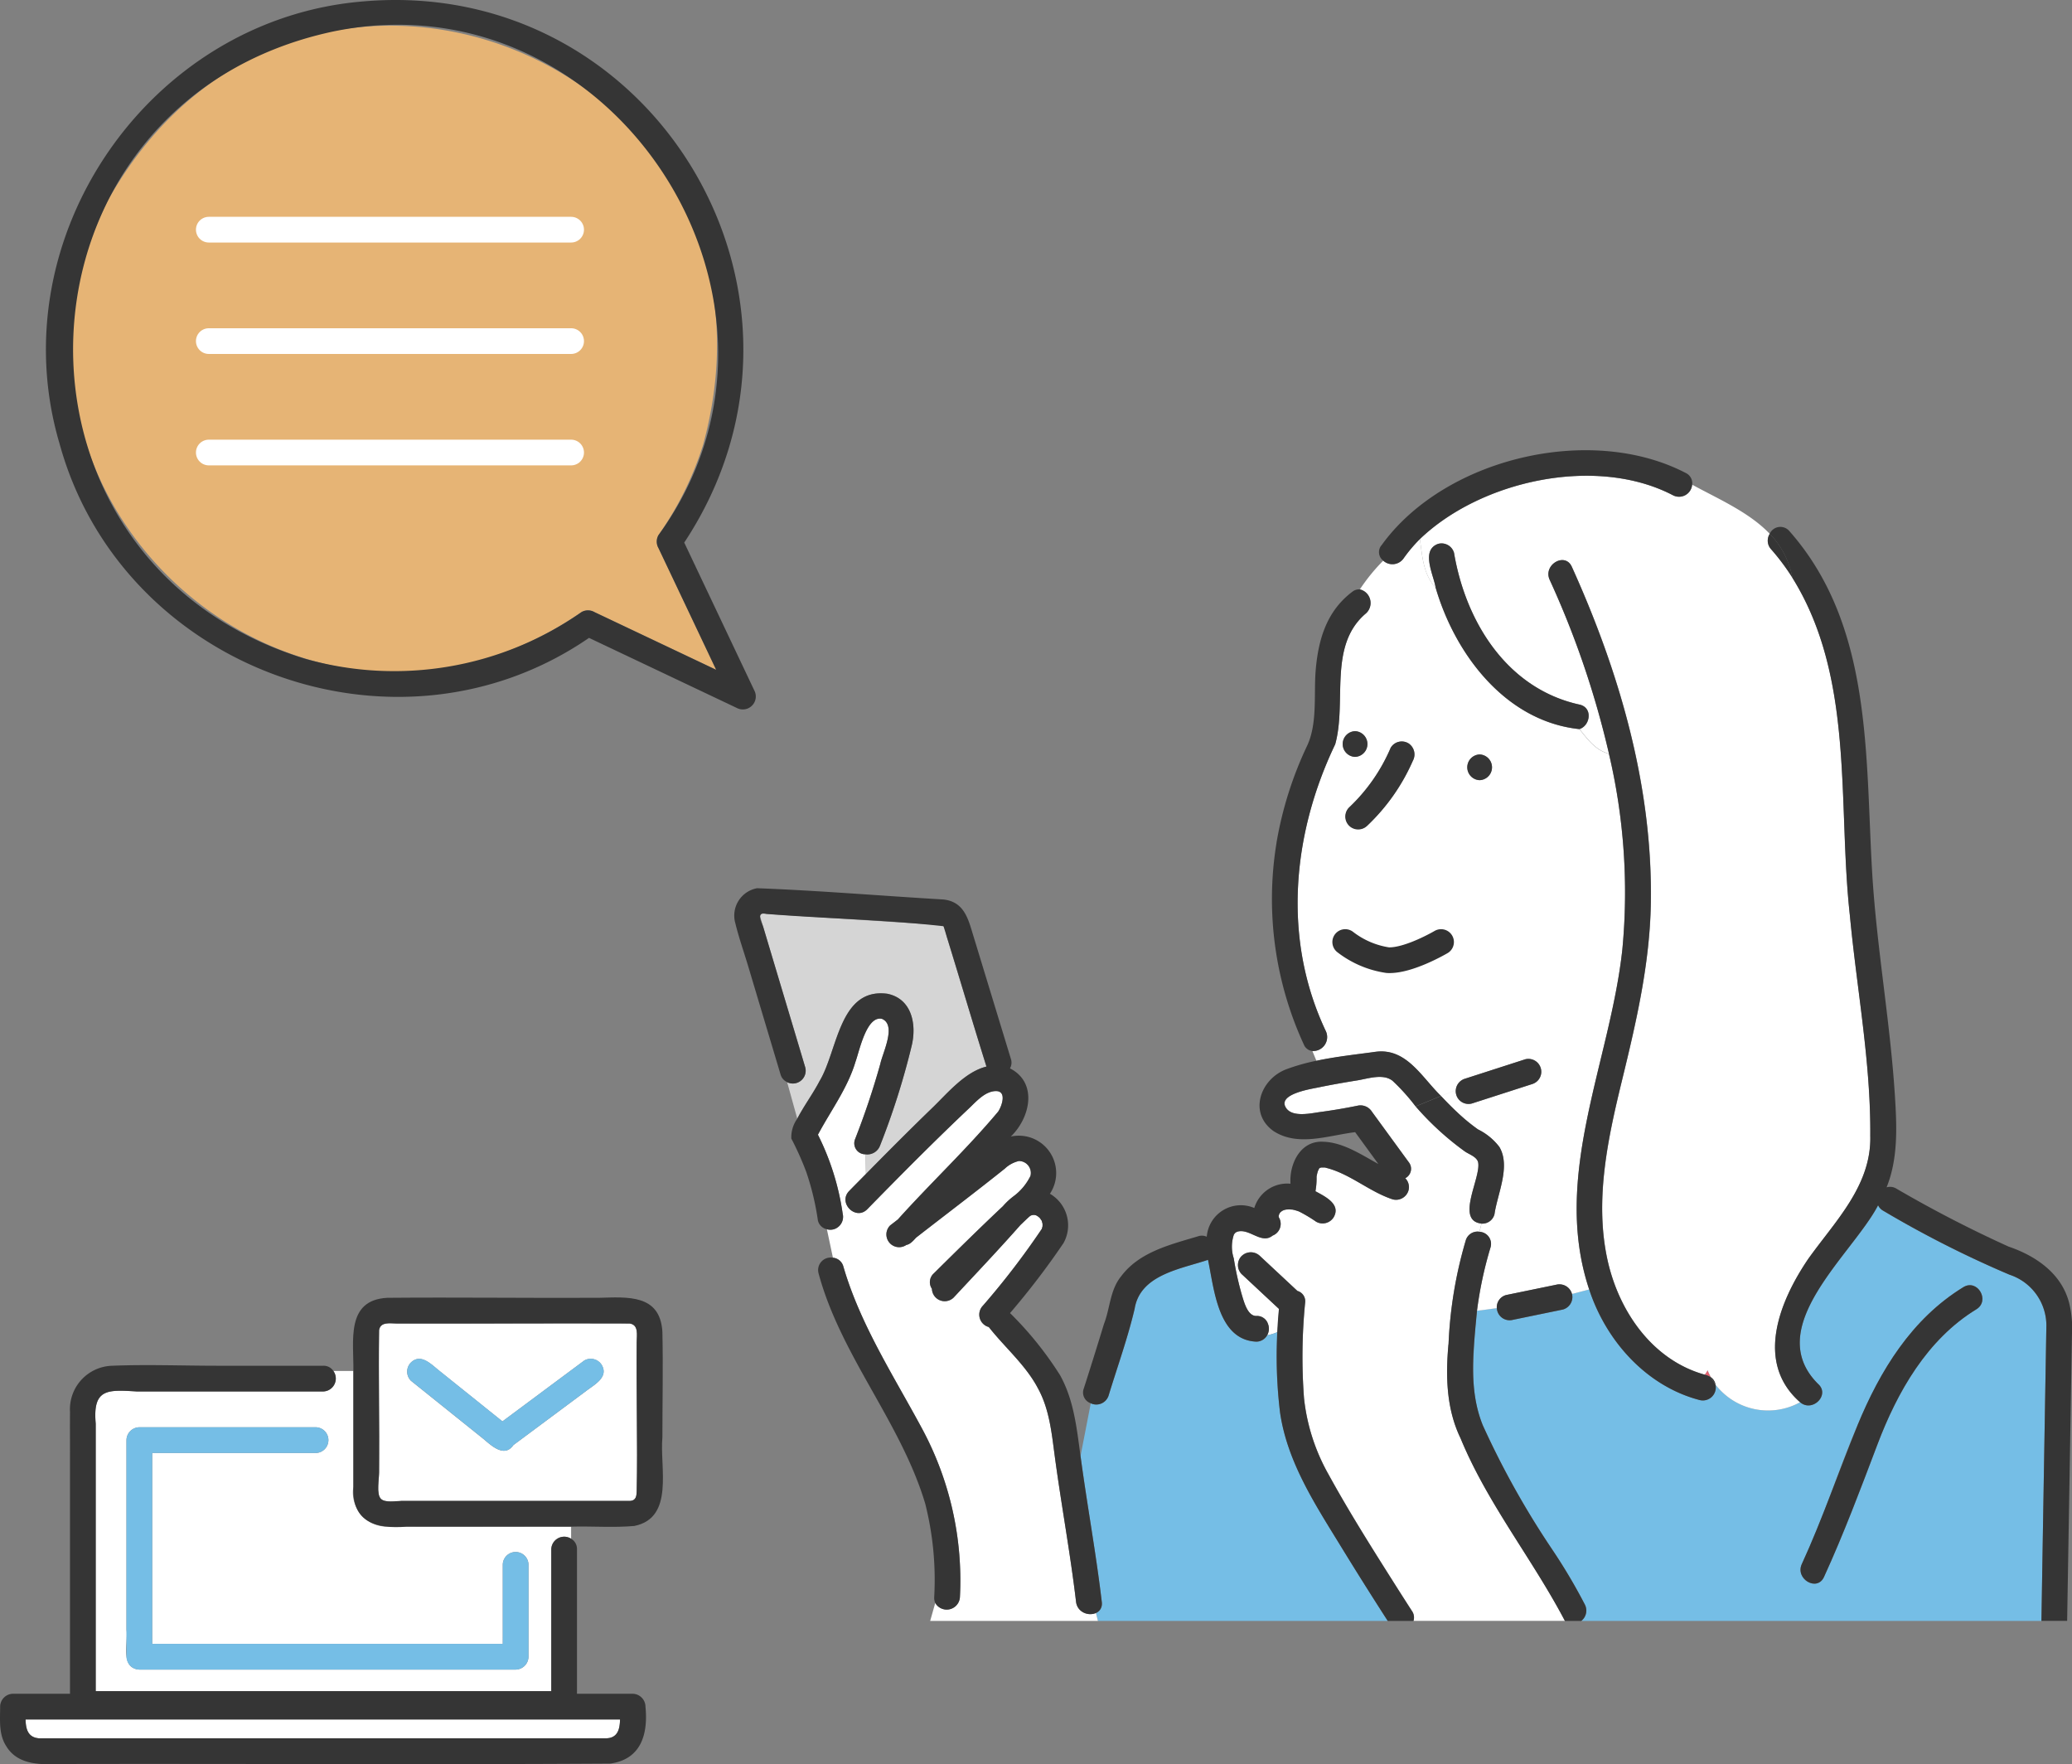 <svg xmlns="http://www.w3.org/2000/svg" width="215.038" height="183.069" viewBox="0 0 215.038 183.069">
  <rect x="0" y="0" width="215.038" height="183.069" fill="#808080" stroke="none"/>
  <g id="img_step01" transform="translate(-435.97 -8297)">
    <path id="パス_3327" data-name="パス 3327" d="M61.693,63.514,74.327,69.5,68.339,56.87a1.348,1.348,0,0,1,0-1.346,34,34,0,0,0,4.616-9.317c10.838-39.418-41.534-61.126-61.7-25.518C-4.51,51.954,31.454,83.421,60.346,63.514a1.35,1.35,0,0,1,1.347,0" transform="translate(435.97 8297)" fill="#e6b475"/>
    <path id="パス_3328" data-name="パス 3328" d="M78.276,71.627Q74.645,63.963,71.012,56.3C87.8,30.925,67.982-2.531,37.632.152,15.455,2.005-.142,24.688,6.185,46.053,12.6,69.408,41.154,79.924,61.13,66.189l15.321,7.263a1.346,1.346,0,0,0,1.825-1.825M31.684,68.36C-1.909,58.053.164,10.686,34.5,3.285,63.636-2.821,85.834,31.474,68.339,55.524a1.355,1.355,0,0,0,0,1.347q3,6.315,5.988,12.632L61.693,63.514a1.348,1.348,0,0,0-1.346,0A33.9,33.9,0,0,1,31.684,68.36" transform="translate(435.97 8297)" fill="#353535"/>
    <line id="線_122" data-name="線 122" x2="37.603" transform="translate(457.64 8320.832)" fill="none" stroke="#fff" stroke-linecap="round" stroke-linejoin="round" stroke-width="2.668"/>
    <line id="線_123" data-name="線 123" x2="37.603" transform="translate(457.64 8332.394)" fill="none" stroke="#fff" stroke-linecap="round" stroke-linejoin="round" stroke-width="2.668"/>
    <line id="線_124" data-name="線 124" x2="37.603" transform="translate(457.64 8343.956)" fill="none" stroke="#fff" stroke-linecap="round" stroke-linejoin="round" stroke-width="2.668"/>
    <path id="パス_3329" data-name="パス 3329" d="M141.954,81.662c-.041.055-.037.048,0,0" transform="translate(435.97 8297)" fill="#e56170"/>
    <path id="パス_3330" data-name="パス 3330" d="M137.482,121.151c-.058-.012-.092-.021,0,0" transform="translate(435.97 8297)" fill="#e56170"/>
    <path id="パス_3331" data-name="パス 3331" d="M133.49,125.508l-.011,0a.377.377,0,0,1-.058,0c.022,0,.047,0,.069,0" transform="translate(435.97 8297)" fill="#e56170"/>
    <path id="パス_3332" data-name="パス 3332" d="M134.106,125.51a.521.521,0,0,1-.078,0c-.036-.009-.028-.017.078,0" transform="translate(435.97 8297)" fill="#e56170"/>
    <path id="パス_3333" data-name="パス 3333" d="M132.734,126.042c.005-.01.011-.019.016-.028-.014.029-.025.052-.035.068v0l.019-.036" transform="translate(435.97 8297)" fill="#e56170"/>
    <path id="パス_3334" data-name="パス 3334" d="M137.494,121.153a.293.293,0,0,1,.107.012.3.3,0,0,1-.107-.012" transform="translate(435.97 8297)" fill="#e56170"/>
    <path id="パス_3335" data-name="パス 3335" d="M133.525,125.508h-.036c.1-.02.092-.008.036,0" transform="translate(435.97 8297)" fill="#e56170"/>
    <path id="パス_3336" data-name="パス 3336" d="M134.106,125.51a.264.264,0,0,0,.048,0c-.01,0-.02,0-.03,0l-.018,0" transform="translate(435.97 8297)" fill="#e56170"/>
    <path id="パス_3337" data-name="パス 3337" d="M83.574,110.762c-1.545-5.218-3.156-10.477-4.686-15.668.035-.409.316-.287.676-.264l17.725,1.134c.956-.056.755.584,1.007,1.365,1.367,4.445,2.7,8.9,4.083,13.34-2.207.534-4.038,2.756-5.569,4.236-2.346,2.268-4.651,4.579-6.938,6.907l-.06-2.037a1.407,1.407,0,0,0,1.514-.883,77.987,77.987,0,0,0,3.292-10.385c.524-2.18.039-4.866-2.532-5.39-5-.658-5.137,5.914-7.022,9.045-.7,1.347-1.621,2.569-2.32,3.916l-1.052-3.788a1.333,1.333,0,0,0,1.882-1.528" transform="translate(435.97 8297)" fill="#d5d5d5"/>
    <path id="パス_3338" data-name="パス 3338" d="M153.058,138.453c-.2,3.248-.441,6.374.836,9.442a88.724,88.724,0,0,0,7.168,12.837,58.346,58.346,0,0,1,3.435,5.785,1.367,1.367,0,0,1-.381,1.679h47.749q.253-15.333.514-30.665a5.558,5.558,0,0,0-3.822-5.258,109.93,109.93,0,0,1-13.1-6.632,1.267,1.267,0,0,1-.544-.574c-2.661,5.11-12.117,12.667-6.231,18.536,1.283,1.133-.584,3-1.867,1.9a6.879,6.879,0,0,1-8.773-1.826,1.345,1.345,0,0,1-1.632,1.6c-5.541-1.44-9.731-6.145-11.476-11.483l-1.786.472a1.348,1.348,0,0,1-.935,1.616l-5.193,1.069a1.331,1.331,0,0,1-1.673-1.214l-2.053.268c-.1.81-.183,1.626-.233,2.45m33.935,23.84c4.747-9.964,6.675-22.512,16.768-28.733,1.468-.9,2.81,1.408,1.347,2.3-5.117,3.132-8.2,8.574-10.272,14.046-1.751,4.619-3.481,9.235-5.539,13.73-.714,1.559-3.014.205-2.3-1.347" transform="translate(435.97 8297)" fill="#75bee6"/>
    <path id="パス_3339" data-name="パス 3339" d="M131.609,137.416l.767-.226-.767.226a1.193,1.193,0,0,0-1.218-.866c-.923.014-1.284-1.473-1.51-2.2a31.812,31.812,0,0,1-.836-3.777,3.914,3.914,0,0,1,.028-2.508c-.066.1.143-.164.172-.182a1.229,1.229,0,0,0,.16-.075c1.264-.391,2.51,1.349,3.677.4a1.305,1.305,0,0,0,.645-1.886c-.006-.022-.012-.043-.017-.065l0-.1c.013-.044.038-.111.051-.167l.086-.151c.057-.066.112-.117.173-.189-.152.181-.078.093.044,0,.046-.026.242-.175.083-.053s.028-.008.094-.028a2.36,2.36,0,0,1,.234-.06c.018,0,.032,0,.047,0a2.277,2.277,0,0,1,.5,0,.309.309,0,0,0,.1,0,4.609,4.609,0,0,1,.7.2,14.952,14.952,0,0,1,1.779,1.063,1.351,1.351,0,0,0,1.825-.479c.765-1.354-.925-2.152-1.9-2.685a7.494,7.494,0,0,0,.117-1.508,4.193,4.193,0,0,1,.107-.485c.052-.177.152-.318.008-.075.053-.09.1-.19.148-.283a.45.45,0,0,1,.072-.065l.024-.015a.589.589,0,0,0,.123-.033c.072,0,.243,0,.364,0,2.562.586,4.578,2.493,7.054,3.307a1.346,1.346,0,0,0,1.641-.932,1.3,1.3,0,0,0-.337-1.261,1.1,1.1,0,0,0,.352-1.679q-1.909-2.614-3.817-5.23a1.4,1.4,0,0,0-1.506-.613c-1.27.259-2.552.477-3.836.648-.936.125-2.865.593-3.549-.4-1-1.452,2.576-1.988,3.365-2.153,1.331-.278,2.673-.509,4.016-.725,1.112-.18,2.684-.734,3.661.045a21.134,21.134,0,0,1,2.386,2.652l-.188.078.188-.078a30.038,30.038,0,0,0,5.118,4.678c.44.3,1.216.544,1.363,1.108.341,1.586-2.41,6.076.355,6.366l-.214.853a1.273,1.273,0,0,0-1.43.923,44.339,44.339,0,0,0-1.78,10.763c-.3,3.31-.22,6.7,1.259,9.75,2.781,6.751,7.46,12.523,10.826,18.942H146.7a1.172,1.172,0,0,0-.162-1.031q-.954-1.473-1.889-2.957c-2.34-3.7-4.681-7.41-6.786-11.248a20.487,20.487,0,0,1-2.523-7.862,57.245,57.245,0,0,1,.115-9.927,1.107,1.107,0,0,0-.8-1.214l-3.893-3.631a1.363,1.363,0,0,0-1.887,0,1.344,1.344,0,0,0,0,1.886l3.871,3.61q-.084,1.2-.145,2.4a5.2,5.2,0,0,1-1.09.342,1.513,1.513,0,0,0,.106-1.148" transform="translate(435.97 8297)" fill="#fff"/>
    <path id="パス_3340" data-name="パス 3340" d="M114.349,166.22c-.6-5.068-1.53-10.091-2.207-15.148l1.062-5.462a1.342,1.342,0,0,0,1.855-.808c.913-2.993,1.982-5.951,2.7-9,.579-3.556,4.813-4.126,7.614-5.078.644,3.025,1.019,8.317,5.019,8.491a1.223,1.223,0,0,0,1.112-.654,5.2,5.2,0,0,0,1.091-.342,42.645,42.645,0,0,0,.263,8.375c.764,5.183,3.692,9.586,6.375,13.969q2.351,3.843,4.8,7.63h-30.07l-.214-.829a1.038,1.038,0,0,0,.6-1.147" transform="translate(435.97 8297)" fill="#75bee6"/>
    <path id="パス_3341" data-name="パス 3341" d="M86.521,127.57a1.38,1.38,0,0,0,.932-1.641,26.655,26.655,0,0,0-2.568-8.186c1.337-2.509,3.075-4.81,3.9-7.577.41-1.133,1.143-4.8,2.744-4.445,1.543.637.077,3.5-.171,4.677a81.9,81.9,0,0,1-2.609,7.784,1.144,1.144,0,0,0,1.059,1.593l.06,2.036c-.579.59-1.165,1.175-1.741,1.768-1.2,1.232.687,3.119,1.886,1.886,3.457-3.532,6.937-7.043,10.529-10.439.748-.7,1.642-1.757,2.749-1.813,1.248-.063.692,1.547.3,2.129-3.255,3.887-7.012,7.407-10.412,11.194l-.8.618a1.321,1.321,0,0,0,1.69,2.018c.388-.057.723-.452,1-.75,3.071-2.389,6.178-4.736,9.216-7.166a3.142,3.142,0,0,1,1.466-.788,1.241,1.241,0,0,1,1.193,1.547,5.78,5.78,0,0,1-1.769,2.12,7.173,7.173,0,0,0-1.089,1.02h0c-2.432,2.291-4.812,4.638-7.188,6.987a1.216,1.216,0,0,0-.181,1.584,1.326,1.326,0,0,0,2.254.91c2.326-2.5,4.676-4.971,6.934-7.529.313-.3.622-.6.941-.889.076-.044.14-.086.123-.089a2.186,2.186,0,0,1,.249-.068c.232-.049-.305.087.06.005l.082,0c.043.01.087.018.13.031l.034.006c.059.03.116.064.173.1a1.384,1.384,0,0,1,.253.222,1.935,1.935,0,0,0,.165.243c.019.09.049.192.076.283l.006.032c0,.07.007.14,0,.21,0,.022,0,.033,0,.049-.026.089-.048.184-.078.272a81.086,81.086,0,0,1-6.107,7.962,1.332,1.332,0,0,0,.607,2.219c1.655,2.115,3.829,3.94,5.1,6.357,1.187,2.165,1.42,4.608,1.742,7.013.676,5.058,1.619,10.083,2.214,15.151a1.48,1.48,0,0,0,2.064,1.147l.213.829H96.537l.527-1.864a1.373,1.373,0,0,0,2.559-.6,33.187,33.187,0,0,0-3.881-17.4c-2.945-5.491-6.458-10.866-8.212-16.9a1.231,1.231,0,0,0-1.087-.926l-.626-2.95a1.329,1.329,0,0,0,.7.014" transform="translate(435.97 8297)" fill="#fff"/>
    <path id="パス_3342" data-name="パス 3342" d="M143.554,58.177a19.618,19.618,0,0,0-2.423,2.978,1.451,1.451,0,0,1,.549,2.556c-3.846,3.354-1.886,9.116-3.111,13.516-4.474,9.333-5.5,20.252-.955,29.8a1.45,1.45,0,0,1-1.413,2.026l.425,1.027c1.983-.419,4.044-.647,5.978-.909,3.316-.546,4.91,2.574,6.953,4.56l1.529-.63a1.354,1.354,0,0,1,.959-1.168l6.255-2.016a1.335,1.335,0,0,1,.71,2.573l-6.256,2.016a1.326,1.326,0,0,1-1.668-1.4l-1.529.63a25.74,25.74,0,0,0,3.83,3.459,6.282,6.282,0,0,1,2.224,1.825c1.194,2.018-.211,4.872-.511,6.986a1.3,1.3,0,0,1-1.342.967l-.214.853a1.255,1.255,0,0,1,1.143,1.632,40.094,40.094,0,0,0-1.4,6.553l2.053-.268a1.313,1.313,0,0,1,.964-1.359l5.193-1.069a1.354,1.354,0,0,1,1.645.957l1.785-.471c-3.922-11.767,2.177-23.578,3.442-35.265a62.625,62.625,0,0,0-1.393-20.32c-1.369-.346-2.181-1.458-3.061-2.555C156.284,74.857,151.035,67.939,149,61c-1.3-1.412-1.39-3.295-1.64-5.063a15.11,15.11,0,0,0-1.7,2.015,1.415,1.415,0,0,1-2.108.223m10.008,20.109a1.335,1.335,0,0,1,0,2.668,1.335,1.335,0,0,1,0-2.668m-12.93.252a1.335,1.335,0,0,1,0-2.668,1.335,1.335,0,0,1,0,2.668m5.522-1.423a1.377,1.377,0,0,1,.479,1.825,20.725,20.725,0,0,1-4.743,6.743A1.334,1.334,0,0,1,140,83.8a18.464,18.464,0,0,0,4.325-6.2,1.337,1.337,0,0,1,1.825-.479" transform="translate(435.97 8297)" fill="#fff"/>
    <path id="パス_3343" data-name="パス 3343" d="M176.91,142.639a2.4,2.4,0,0,0,.3-.463,7.177,7.177,0,0,0,.346.734,2.033,2.033,0,0,0-.65-.271" transform="translate(435.97 8297)" fill="#e56170"/>
    <path id="パス_3344" data-name="パス 3344" d="M163.919,73.111c-7.51-1.652-11.8-8.566-13.016-15.746a1.345,1.345,0,0,0-1.641-.932c-1.853.66-.472,3.213-.261,4.57-1.3-1.412-1.39-3.295-1.64-5.064,6.353-6.093,18.3-8.7,26.26-4.548a1.363,1.363,0,0,0,1.993-1.1c2.745,1.5,5.9,2.85,8.054,5.1a1.315,1.315,0,0,0,.141,1.6,23.349,23.349,0,0,1,2.218,2.965c.025.134.061.258.08.4-.019-.138-.055-.262-.08-.4,6.486,10.428,4.667,23.376,5.968,35.075.717,7.6,2.174,15.175,2.114,22.826.129,5.2-3.71,8.918-6.5,12.858-2.932,4.344-5.5,10.672-.792,14.789a6.88,6.88,0,0,1-8.774-1.826,1.158,1.158,0,0,0-.478-.769,6.981,6.981,0,0,1-.346-.734,2.374,2.374,0,0,1-.3.464c-5.481-1.53-8.969-6.67-10.109-12.032-1.317-6.19.087-12.573,1.557-18.6,1.473-6.043,2.861-12.025,2.968-18.276.208-12.109-3.245-23.973-8.2-34.921-.708-1.564-3.007-.206-2.3,1.346a93.7,93.7,0,0,1,6.155,18.05c-1.369-.345-2.181-1.457-3.061-2.554,1.128-.36,1.414-2.232,0-2.543" transform="translate(435.97 8297)" fill="#fff"/>
    <path id="パス_3345" data-name="パス 3345" d="M187.6,130.715c2.794-3.937,6.635-7.659,6.5-12.858.061-7.651-1.4-15.226-2.113-22.826-1.3-11.7.517-24.651-5.969-35.074a8.765,8.765,0,0,0-2.358-4.566A1.221,1.221,0,0,1,185.7,55.1c8.652,9.788,7.872,23.249,8.6,35.452.462,7.737,1.863,15.386,2.358,23.123.2,3.176.353,6.521-.863,9.529a1.245,1.245,0,0,1,1.008.128,127.839,127.839,0,0,0,11.661,6.023c2.838.963,5.525,2.813,6.287,5.879a10.985,10.985,0,0,1,.283,3.245l-.5,29.712h-2.668q.253-15.333.514-30.665a5.556,5.556,0,0,0-3.822-5.257,109.863,109.863,0,0,1-13.1-6.633,1.263,1.263,0,0,1-.544-.574c-2.661,5.11-12.117,12.667-6.231,18.536,1.283,1.133-.584,3-1.867,1.9a7.536,7.536,0,0,0,1.075-.661,7.536,7.536,0,0,1-1.075.661c-4.705-4.117-2.139-10.446.793-14.79" transform="translate(435.97 8297)" fill="#353535"/>
    <path id="パス_3346" data-name="パス 3346" d="M183.81,56.992a1.314,1.314,0,0,1-.141-1.6,8.772,8.772,0,0,1,2.358,4.566,23.2,23.2,0,0,0-2.217-2.965" transform="translate(435.97 8297)" fill="#353535"/>
    <path id="パス_3347" data-name="パス 3347" d="M143.358,56.607c6.509-9.07,21.709-12.681,31.61-7.521a1.162,1.162,0,0,1,.647,1.2c-.364-.2-.724-.4-1.069-.608.345.207.705.409,1.069.608a1.364,1.364,0,0,1-1.994,1.1c-7.959-4.154-19.9-1.548-26.26,4.549a10.288,10.288,0,0,0-.386-1.812,10.288,10.288,0,0,1,.386,1.812,15.11,15.11,0,0,0-1.7,2.015,1.415,1.415,0,0,1-2.108.223,10.363,10.363,0,0,1,3.421-2.271,10.363,10.363,0,0,0-3.421,2.271,1.111,1.111,0,0,1-.2-1.57" transform="translate(435.97 8297)" fill="#353535"/>
    <path id="パス_3348" data-name="パス 3348" d="M132.477,87.461a38.406,38.406,0,0,1,3.187-10.093c1.09-2.348.669-5.331.885-7.856.274-3.191,1.146-6.1,3.785-8.1a1.127,1.127,0,0,1,.8-.253c-1.028,1.5-1.967,3.09-3.05,4.535,1.083-1.445,2.022-3.035,3.05-4.535a1.452,1.452,0,0,1,.549,2.557c-3.846,3.354-1.886,9.116-3.112,13.517-4.474,9.333-5.5,20.251-.954,29.8a1.45,1.45,0,0,1-1.414,2.025l-.616-1.49.616,1.49a1.075,1.075,0,0,1-.89-.679,36.073,36.073,0,0,1-2.834-20.909" transform="translate(435.97 8297)" fill="#353535"/>
    <path id="パス_3349" data-name="パス 3349" d="M153.562,78.286a1.335,1.335,0,0,1,0,2.668,1.335,1.335,0,0,1,0-2.668" transform="translate(435.97 8297)" fill="#353535"/>
    <path id="パス_3350" data-name="パス 3350" d="M140.633,78.538a1.335,1.335,0,0,1,0-2.668,1.335,1.335,0,0,1,0,2.668" transform="translate(435.97 8297)" fill="#353535"/>
    <path id="パス_3351" data-name="パス 3351" d="M151.927,112.752l-.841.346a1.354,1.354,0,0,1,.959-1.168l6.255-2.016a1.335,1.335,0,0,1,.71,2.573l-6.256,2.016a1.326,1.326,0,0,1-1.668-1.4Z" transform="translate(435.97 8297)" fill="#353535"/>
    <path id="パス_3352" data-name="パス 3352" d="M113.2,145.611l.539-2.77-.539,2.77a1.343,1.343,0,0,0,1.855-.808c.913-2.993,1.983-5.952,2.7-9,.579-3.555,4.813-4.125,7.614-5.077.644,3.024,1.019,8.316,5.02,8.49a1.332,1.332,0,0,0,1.218-1.8l-1.83.538,1.83-.538a1.193,1.193,0,0,0-1.218-.866c-.923.014-1.284-1.473-1.51-2.2a31.809,31.809,0,0,1-.836-3.777,3.917,3.917,0,0,1,.028-2.509c-.067.1.143-.163.171-.181a1.233,1.233,0,0,0,.161-.075c1.264-.391,2.51,1.349,3.677.4a1.3,1.3,0,0,0,.644-1.886c-.005-.022-.011-.043-.017-.065s0-.065,0-.1.038-.111.051-.167.056-.1.085-.151c.058-.066.113-.117.173-.189-.152.181-.078.093.045,0,.046-.026.241-.175.083-.053s.027-.008.093-.028a2.128,2.128,0,0,1,.235-.06.379.379,0,0,1-.058,0,.53.53,0,0,0,.069,0c.1-.021.091-.009.035,0a2.286,2.286,0,0,1,.5,0c-.036-.009-.028-.018.078,0a.4.4,0,0,0,.048,0c-.01,0-.02,0-.03,0a4.609,4.609,0,0,1,.7.2,15.032,15.032,0,0,1,1.779,1.063,1.352,1.352,0,0,0,1.825-.479c.765-1.354-.926-2.152-1.9-2.685a7.643,7.643,0,0,0,.117-1.508,3.993,3.993,0,0,1,.107-.485c.052-.177.152-.318.008-.075.053-.09.1-.191.148-.283a.508.508,0,0,1,.072-.066.232.232,0,0,0,.023-.014.667.667,0,0,0,.124-.033c.071,0,.243,0,.364,0,2.561.586,4.578,2.493,7.054,3.307a1.348,1.348,0,0,0,1.641-.932,1.3,1.3,0,0,0-.338-1.261,1.1,1.1,0,0,0,.352-1.679l-3.816-5.23a1.4,1.4,0,0,0-1.507-.613c-1.27.259-2.551.477-3.835.648-.937.125-2.866.593-3.549-.4-1-1.452,2.576-1.988,3.364-2.153,1.332-.278,2.674-.509,4.017-.726,1.112-.179,2.684-.733,3.66.046a21.064,21.064,0,0,1,2.387,2.652l2.635-1.085c-2.043-1.986-3.638-5.106-6.954-4.559-1.933.261-4,.489-5.978.908l.791,1.911-.791-1.911a21.02,21.02,0,0,0-3.132.89c-2.682,1.023-3.945,4.529-1.315,6.407,2.544,1.655,5.7.45,8.475.115l2.406,3.3c-1.758-.96-3.668-2.256-5.739-2.308-2.351-.124-3.511,2.291-3.379,4.357a3.57,3.57,0,0,0-3.756,2.519,3.548,3.548,0,0,0-4.933,2.982,1.212,1.212,0,0,0-.893-.049c-2.869.863-6.084,1.613-7.981,4.138-1.177,1.429-1.151,3.323-1.8,4.98q-1.021,3.353-2.092,6.689a1.176,1.176,0,0,0,.717,1.518m24.29-24.458a.328.328,0,0,1,.107.012c0,.008-.058,0-.107-.012m-.068-.014.056.012-.056-.012m-4.71,4.943v0c0-.01.023-.044.035-.064-.014.029-.026.052-.035.068" transform="translate(435.97 8297)" fill="#353535"/>
    <path id="パス_3353" data-name="パス 3353" d="M151.145,115.323a17.921,17.921,0,0,0,2.242,1.864,6.26,6.26,0,0,1,2.224,1.825c1.193,2.017-.211,4.872-.511,6.986a1.3,1.3,0,0,1-1.343.967l.919-3.674-.919,3.674c-2.763-.288-.014-4.782-.354-6.367-.146-.564-.923-.811-1.363-1.108a29.951,29.951,0,0,1-5.117-4.677l2.634-1.085c.519.543,1.041,1.081,1.588,1.6" transform="translate(435.97 8297)" fill="#353535"/>
    <path id="パス_3354" data-name="パス 3354" d="M144.329,77.594A18.457,18.457,0,0,1,140,83.8a1.334,1.334,0,0,0,1.887,1.886,20.722,20.722,0,0,0,4.742-6.743,1.375,1.375,0,0,0-.478-1.825,1.337,1.337,0,0,0-1.825.479m-2.375,4.068c-.041.055-.037.048,0,0" transform="translate(435.97 8297)" fill="#353535"/>
    <path id="パス_3355" data-name="パス 3355" d="M178.038,143.678a6.712,6.712,0,0,1-.478-.768,1.156,1.156,0,0,1,.478.768" transform="translate(435.97 8297)" fill="#353535"/>
    <path id="パス_3356" data-name="パス 3356" d="M165.368,133.677l-.438.116c-3.922-11.767,2.178-23.578,3.442-35.265a62.624,62.624,0,0,0-1.392-20.32,4.532,4.532,0,0,0,2.23-.068,4.532,4.532,0,0,1-2.23.068,93.724,93.724,0,0,0-6.156-18.05c-.7-1.553,1.6-2.911,2.3-1.347,4.954,10.948,8.406,22.812,8.2,34.922-.108,6.25-1.495,12.233-2.969,18.275-1.47,6.026-2.873,12.409-1.557,18.6,1.14,5.362,4.628,10.5,10.109,12.032-.945,1.135-2.456.426-3.254.426.8,0,2.309.709,3.254-.426a2.024,2.024,0,0,1,.65.271,6.856,6.856,0,0,0,.478.768,1.344,1.344,0,0,1-1.631,1.6c-5.541-1.44-9.731-6.145-11.477-11.482Z" transform="translate(435.97 8297)" fill="#353535"/>
    <path id="パス_3357" data-name="パス 3357" d="M150.334,139.5a44.38,44.38,0,0,1,1.78-10.763,1.272,1.272,0,0,1,1.43-.923l-1.617,6.47,1.617-6.47a1.255,1.255,0,0,1,1.143,1.632,40.094,40.094,0,0,0-1.4,6.553l-.9.118.9-.118c-.353,3.993-.932,8.077.6,11.893a88.742,88.742,0,0,0,7.169,12.837,58.415,58.415,0,0,1,3.434,5.785,1.365,1.365,0,0,1-.381,1.678h-1.7c-3.367-6.42-8.046-12.191-10.827-18.942-1.478-3.048-1.558-6.441-1.259-9.75" transform="translate(435.97 8297)" fill="#353535"/>
    <path id="パス_3358" data-name="パス 3358" d="M133.525,125.508a.339.339,0,0,1-.047,0l.011,0h.036" transform="translate(435.97 8297)" fill="#353535"/>
    <path id="パス_3359" data-name="パス 3359" d="M134.119,125.511l0,0a.283.283,0,0,1-.1-.006.538.538,0,0,0,.079,0l.013,0" transform="translate(435.97 8297)" fill="#353535"/>
    <path id="パス_3360" data-name="パス 3360" d="M128.867,130.326a1.363,1.363,0,0,1,1.887,0l3.893,3.631a1.107,1.107,0,0,1,.8,1.214,57.245,57.245,0,0,0-.115,9.927,20.5,20.5,0,0,0,2.523,7.863c2.1,3.837,4.446,7.55,6.786,11.247q.938,1.482,1.889,2.957a1.169,1.169,0,0,1,.162,1.031h-2.668q-2.443-3.786-4.8-7.63c-2.682-4.383-5.61-8.786-6.374-13.968a50.025,50.025,0,0,1-.119-10.776l-3.871-3.609a1.345,1.345,0,0,1,0-1.887" transform="translate(435.97 8297)" fill="#353535"/>
    <path id="パス_3361" data-name="パス 3361" d="M78.586,92.166c6.427.242,12.871.79,19.3,1.167,2.181.22,2.6,2.021,3.126,3.752q1.951,6.395,3.9,12.787a1.2,1.2,0,0,1-.094.986c2.919,1.492,2.1,5.14.087,7.075a3.878,3.878,0,0,1,4.059,5.937,3.787,3.787,0,0,1,1.411,5.117,80.418,80.418,0,0,1-5.55,7.264,36.048,36.048,0,0,1,5.2,6.459c1.434,2.6,1.718,5.476,2.114,8.363l-.538,2.766.538-2.766c.676,5.057,1.611,10.08,2.207,15.148.2,1.7-2.47,1.687-2.668,0-.6-5.068-1.539-10.094-2.215-15.151-.321-2.405-.554-4.848-1.742-7.013-1.269-2.417-3.443-4.242-5.1-6.357a1.332,1.332,0,0,1-.608-2.219,81.2,81.2,0,0,0,6.107-7.962c.031-.088.052-.183.078-.272,0-.017,0-.027,0-.049,0-.07,0-.14,0-.21l-.006-.033c-.026-.09-.057-.192-.076-.282a2.049,2.049,0,0,1-.165-.243,1.352,1.352,0,0,0-.253-.222c-.056-.035-.113-.069-.173-.1l-.034-.007c-.042-.012-.086-.02-.13-.03l-.081,0c-.366.082.171-.054-.061-.006a2.334,2.334,0,0,0-.248.069c.016,0-.048.045-.124.089-.319.292-.628.592-.941.889-2.258,2.558-4.608,5.033-6.934,7.529a1.326,1.326,0,0,1-2.253-.91,1.216,1.216,0,0,1,.18-1.584c2.376-2.349,4.756-4.7,7.189-6.987h0a7.22,7.22,0,0,1,1.089-1.02,5.778,5.778,0,0,0,1.769-2.12,1.241,1.241,0,0,0-1.193-1.547,3.151,3.151,0,0,0-1.466.788c-3.038,2.43-6.144,4.776-9.215,7.166-.273.3-.608.693-1,.75a1.322,1.322,0,0,1-1.691-2.019l.8-.617c3.4-3.787,7.158-7.307,10.412-11.194.392-.582.947-2.192-.3-2.129-1.107.056-2,1.11-2.749,1.813-3.591,3.395-7.072,6.907-10.528,10.439-1.2,1.233-3.085-.654-1.887-1.887.577-.592,1.162-1.177,1.742-1.767l.043,1.48-.043-1.48c2.287-2.328,4.592-4.639,6.938-6.907,1.53-1.48,3.362-3.7,5.569-4.236-1.524-4.831-2.951-9.759-4.457-14.565-6.015-.673-12.275-.787-18.359-1.274-1.149-.262-.528.806-.347,1.363q2.179,7.286,4.358,14.569a1.333,1.333,0,0,1-1.882,1.528L81.056,110l.636,2.287a1.249,1.249,0,0,1-.691-.819q-1.68-5.613-3.358-11.227c-.439-1.466-.961-2.932-1.322-4.42a2.888,2.888,0,0,1,2.265-3.658" transform="translate(435.97 8297)" fill="#353535"/>
    <path id="パス_3362" data-name="パス 3362" d="M82.744,116.077l.6,2.174-.6-2.174c.7-1.347,1.618-2.568,2.32-3.915,1.884-3.13,2.019-9.7,7.022-9.046,2.57.525,3.056,3.21,2.532,5.391a78.033,78.033,0,0,1-3.292,10.385,1.41,1.41,0,0,1-1.514.883l-.049-1.677.049,1.677a1.144,1.144,0,0,1-1.059-1.593,81.891,81.891,0,0,0,2.608-7.784c.249-1.178,1.715-4.035.171-4.677-1.6-.359-2.333,3.312-2.743,4.446-.829,2.766-2.567,5.067-3.9,7.576a26.662,26.662,0,0,1,2.567,8.186,1.336,1.336,0,0,1-1.635,1.628l-.484-2.281.484,2.281a1.218,1.218,0,0,1-.938-.919,27.625,27.625,0,0,0-1.21-5.041,31.189,31.189,0,0,0-1.546-3.452,3.271,3.271,0,0,1,.621-2.068" transform="translate(435.97 8297)" fill="#353535"/>
    <path id="パス_3363" data-name="パス 3363" d="M86.443,130.507l1.029,4.851-1.029-4.851a1.231,1.231,0,0,1,1.087.926c1.754,6.031,5.267,11.406,8.212,16.9a33.187,33.187,0,0,1,3.88,17.4,1.372,1.372,0,0,1-2.559.6l.337-1.19-.337,1.19a1.307,1.307,0,0,1-.109-.6,32.118,32.118,0,0,0-.93-9.7c-2.519-8.448-8.756-15.329-11.067-23.889a1.3,1.3,0,0,1,1.486-1.635" transform="translate(435.97 8297)" fill="#353535"/>
    <path id="パス_3364" data-name="パス 3364" d="M192.772,147.909c2.32-5.675,5.648-11.08,10.989-14.348,1.468-.9,2.81,1.408,1.346,2.3-5.117,3.131-8.2,8.574-10.271,14.046-1.751,4.619-3.481,9.234-5.539,13.729-.714,1.559-3.015.205-2.3-1.346,2.156-4.711,3.822-9.6,5.779-14.385" transform="translate(435.97 8297)" fill="#353535"/>
    <path id="パス_3365" data-name="パス 3365" d="M149.262,56.432a1.345,1.345,0,0,1,1.641.933c1.215,7.18,5.506,14.093,13.016,15.745,1.413.312,1.127,2.183,0,2.543a13.359,13.359,0,0,0-.934-1.071,13.359,13.359,0,0,1,.934,1.071c-7.634-.8-12.882-7.714-14.917-14.65a5.229,5.229,0,0,0,1.531,1.129A5.229,5.229,0,0,1,149,61c-.211-1.357-1.591-3.911.261-4.571" transform="translate(435.97 8297)" fill="#353535"/>
    <path id="パス_3366" data-name="パス 3366" d="M155.9,135.663l-.555.073a1.311,1.311,0,0,1,.964-1.359l5.193-1.069a1.353,1.353,0,0,1,1.645.957l-5.872,1.551,5.872-1.551a1.348,1.348,0,0,1-.936,1.615l-5.193,1.069a1.33,1.33,0,0,1-1.673-1.213Z" transform="translate(435.97 8297)" fill="#353535"/>
    <path id="パス_3367" data-name="パス 3367" d="M64.348,178.42H2.655c.015.949.221,1.851,1.364,1.952H62.984c1.143-.062,1.349-.992,1.364-1.952" transform="translate(435.97 8297)" fill="#fff"/>
    <path id="パス_3368" data-name="パス 3368" d="M39.872,158.4a3.542,3.542,0,0,1-3.2-4.116q0-6.014,0-12.025H34.6a1.343,1.343,0,0,1-1.056,2.124H14.194c-3.007-.179-4.593-.324-4.261,3.331V175.48H57.212V160.766a1.34,1.34,0,0,1,2.06-1.1v-1.254c-6.466-.017-12.936.03-19.4-.011m12.308,3.924a1.335,1.335,0,0,1,2.668,0v9.586a1.353,1.353,0,0,1-1.334,1.334H14.46c-2.03-.155-1.155-2.77-1.334-4.129V149.432A1.353,1.353,0,0,1,14.46,148.1H32.8a1.335,1.335,0,0,1,0,2.668H15.794v19.811H52.18Z" transform="translate(435.97 8297)" fill="#fff"/>
    <path id="パス_3369" data-name="パス 3369" d="M15.794,150.766H32.8a1.335,1.335,0,0,0,0-2.668H14.46a1.353,1.353,0,0,0-1.334,1.334v22.479a1.353,1.353,0,0,0,1.334,1.334H53.514a1.354,1.354,0,0,0,1.334-1.334v-9.586a1.335,1.335,0,0,0-2.668,0v8.251H15.794Z" transform="translate(435.97 8297)" fill="#75bee6"/>
    <path id="パス_3370" data-name="パス 3370" d="M66.989,177.086a1.353,1.353,0,0,0-1.334-1.334H59.88V160.766a1.211,1.211,0,0,0-.607-1.1v0a1.341,1.341,0,0,0-2.061,1.1V175.48H9.934V147.715c-.328-3.649,1.239-3.511,4.261-3.331H33.544A1.343,1.343,0,0,0,34.6,142.26h0a1.206,1.206,0,0,0-1.056-.544H22.592c-3.64,0-7.314-.147-10.952,0a4.515,4.515,0,0,0-4.375,4.773c-.009,1.412,0,2.824,0,4.237v25.026H1.349a1.354,1.354,0,0,0-1.335,1.334c0,1.387-.163,2.859.623,4.085,1.261,2.1,3.8,1.925,5.94,1.869,18.911-.041,37.839.078,56.745-.042,3.218-.442,3.949-3.051,3.667-5.912m-4,3.286H4.02c-1.143-.1-1.349-1-1.364-1.952H64.348c-.015.96-.221,1.89-1.364,1.952" transform="translate(435.97 8297)" fill="#353535"/>
    <path id="パス_3371" data-name="パス 3371" d="M41.643,155.744H65.4c.618-.045.664-.528.677-1,.095-3.42,0-6.857,0-10.278V139.3c0-.742.238-1.832-.74-1.962-8.044-.029-16.121.02-24.177,0-.683,0-1.677-.207-1.817.692-.073,4.9.048,9.856,0,14.777-.084,2.346-.618,3.266,2.3,2.941m1-14.365c1.031-1,2.129.206,2.953.855l6.546,5.252,8.493-6.315a1.343,1.343,0,0,1,1.825.478c.7,1.242-.723,2-1.557,2.627l-7.621,5.668c-.936,1.341-2.255.081-3.118-.644l-7.521-6.034a1.344,1.344,0,0,1,0-1.887" transform="translate(435.97 8297)" fill="#fff"/>
    <path id="パス_3372" data-name="パス 3372" d="M68.745,138.19c-.236-3.918-3.615-3.6-6.591-3.524-7.324.036-14.651-.064-21.974,0-4.328.239-3.455,4.5-3.505,7.593h0q0,6.014,0,12.026c-.174,3.692,2.385,4.383,5.522,4.127H59.272v0c2.179-.061,4.4.122,6.562-.073,4.189-.846,2.619-6.088,2.911-9.192,0-3.649.082-7.309,0-10.957m-2.668,16.551c-.013.474-.059.957-.677,1H41.643c-.5,0-1.691.211-2.1-.2-.5-.5-.2-2.139-.2-2.743.048-4.921-.073-9.873,0-14.776.14-.9,1.134-.692,1.817-.692,8.053.02,16.133-.028,24.177,0,.978.129.74,1.22.74,1.961-.043,5.147.1,10.3,0,15.446" transform="translate(435.97 8297)" fill="#353535"/>
    <path id="パス_3373" data-name="パス 3373" d="M50.169,149.3c.861.724,2.184,1.985,3.118.643l7.621-5.667c.834-.628,2.256-1.387,1.557-2.627a1.344,1.344,0,0,0-1.825-.479l-8.494,6.316L45.6,142.234c-.823-.649-1.922-1.853-2.952-.855a1.342,1.342,0,0,0,0,1.886l7.521,6.035" transform="translate(435.97 8297)" fill="#75bee6"/>
    <path id="パス_3374" data-name="パス 3374" d="M139.611,97.75a9.47,9.47,0,0,0,4.417,1.882c2.155.11,5.529-1.882,5.529-1.882" transform="translate(435.97 8297)" fill="none" stroke="#323232" stroke-linecap="round" stroke-linejoin="round" stroke-width="2.668"/>
  </g>
</svg>
